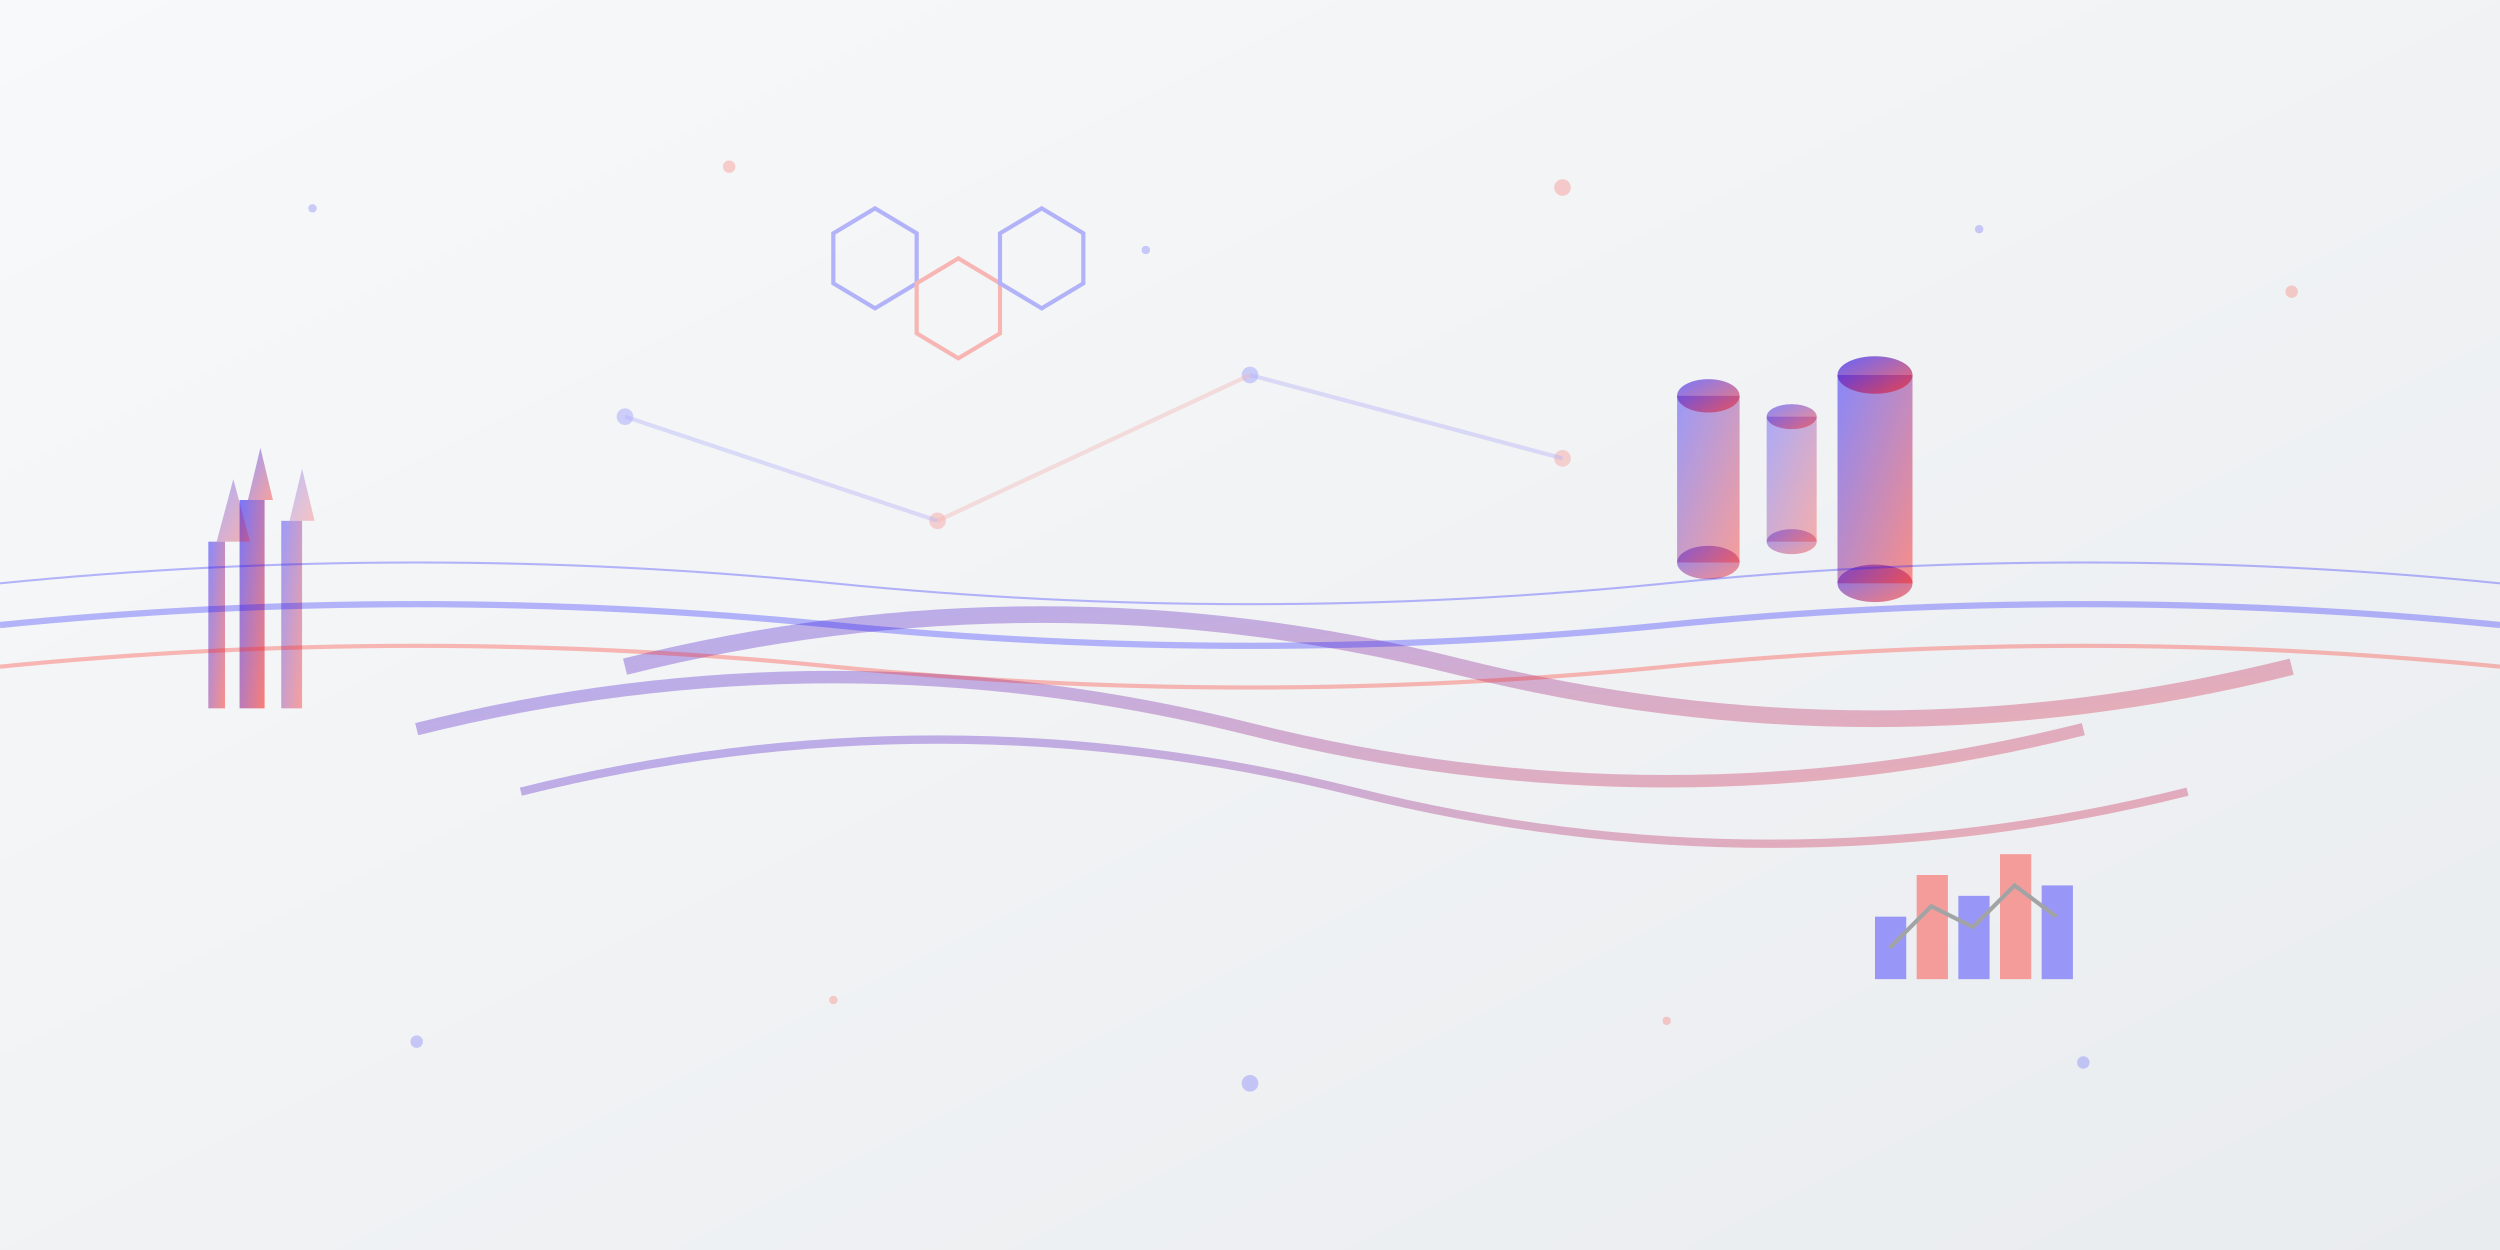 <svg width="1200" height="600" viewBox="0 0 1200 600" fill="none" xmlns="http://www.w3.org/2000/svg">
    <!-- Background gradient -->
    <defs>
        <linearGradient id="bg-gradient" x1="0%" y1="0%" x2="100%" y2="100%">
            <stop offset="0%" style="stop-color:#f8f9fa;stop-opacity:1" />
            <stop offset="100%" style="stop-color:#e9ecef;stop-opacity:1" />
        </linearGradient>
        <linearGradient id="oil-gradient" x1="0%" y1="0%" x2="100%" y2="100%">
            <stop offset="0%" style="stop-color:#1814ff;stop-opacity:0.8" />
            <stop offset="100%" style="stop-color:#ff2014;stop-opacity:0.8" />
        </linearGradient>
    </defs>
    
    <rect width="1200" height="600" fill="url(#bg-gradient)"/>
    
    <!-- Abstract oil industry elements -->
    <!-- Oil rigs -->
    <g transform="translate(100, 200)">
        <rect x="0" y="60" width="8" height="80" fill="url(#oil-gradient)" opacity="0.6"/>
        <rect x="15" y="40" width="12" height="100" fill="url(#oil-gradient)" opacity="0.7"/>
        <rect x="35" y="50" width="10" height="90" fill="url(#oil-gradient)" opacity="0.5"/>
        <!-- Derrick structures -->
        <polygon points="4,60 12,30 20,60" fill="url(#oil-gradient)" opacity="0.4"/>
        <polygon points="19,40 25,15 31,40" fill="url(#oil-gradient)" opacity="0.5"/>
        <polygon points="39,50 45,25 51,50" fill="url(#oil-gradient)" opacity="0.3"/>
    </g>
    
    <!-- Pipeline system -->
    <g opacity="0.4">
        <path d="M200 350 Q400 300 600 350 Q800 400 1000 350" stroke="url(#oil-gradient)" stroke-width="6" fill="none"/>
        <path d="M250 380 Q450 330 650 380 Q850 430 1050 380" stroke="url(#oil-gradient)" stroke-width="4" fill="none"/>
        <path d="M300 320 Q500 270 700 320 Q900 370 1100 320" stroke="url(#oil-gradient)" stroke-width="8" fill="none"/>
    </g>
    
    <!-- Refinery towers -->
    <g transform="translate(800, 150)">
        <ellipse cx="20" cy="120" rx="15" ry="8" fill="url(#oil-gradient)" opacity="0.6"/>
        <rect x="5" y="40" width="30" height="80" fill="url(#oil-gradient)" opacity="0.5"/>
        <ellipse cx="20" cy="40" rx="15" ry="8" fill="url(#oil-gradient)" opacity="0.7"/>
        
        <ellipse cx="60" cy="110" rx="12" ry="6" fill="url(#oil-gradient)" opacity="0.5"/>
        <rect x="48" y="50" width="24" height="60" fill="url(#oil-gradient)" opacity="0.4"/>
        <ellipse cx="60" cy="50" rx="12" ry="6" fill="url(#oil-gradient)" opacity="0.6"/>
        
        <ellipse cx="100" cy="130" rx="18" ry="9" fill="url(#oil-gradient)" opacity="0.7"/>
        <rect x="82" y="30" width="36" height="100" fill="url(#oil-gradient)" opacity="0.6"/>
        <ellipse cx="100" cy="30" rx="18" ry="9" fill="url(#oil-gradient)" opacity="0.8"/>
    </g>
    
    <!-- Abstract geometric patterns -->
    <g opacity="0.3">
        <!-- Hexagonal patterns (molecular structure) -->
        <g transform="translate(400, 100)">
            <polygon points="20,0 40,12 40,36 20,48 0,36 0,12" stroke="#1814ff" stroke-width="2" fill="none"/>
            <polygon points="60,24 80,36 80,60 60,72 40,60 40,36" stroke="#ff2014" stroke-width="2" fill="none"/>
            <polygon points="100,0 120,12 120,36 100,48 80,36 80,12" stroke="#1814ff" stroke-width="2" fill="none"/>
        </g>
        
        <!-- Network connections -->
        <g>
            <circle cx="300" cy="200" r="4" fill="#1814ff" opacity="0.6"/>
            <circle cx="450" cy="250" r="4" fill="#ff2014" opacity="0.6"/>
            <circle cx="600" cy="180" r="4" fill="#1814ff" opacity="0.6"/>
            <circle cx="750" cy="220" r="4" fill="#ff2014" opacity="0.6"/>
            
            <line x1="300" y1="200" x2="450" y2="250" stroke="#1814ff" stroke-width="2" opacity="0.4"/>
            <line x1="450" y1="250" x2="600" y2="180" stroke="#ff2014" stroke-width="2" opacity="0.4"/>
            <line x1="600" y1="180" x2="750" y2="220" stroke="#1814ff" stroke-width="2" opacity="0.4"/>
        </g>
    </g>
    
    <!-- Data visualization elements -->
    <g transform="translate(900, 400)" opacity="0.4">
        <!-- Bar chart -->
        <rect x="0" y="40" width="15" height="30" fill="#1814ff"/>
        <rect x="20" y="20" width="15" height="50" fill="#ff2014"/>
        <rect x="40" y="30" width="15" height="40" fill="#1814ff"/>
        <rect x="60" y="10" width="15" height="60" fill="#ff2014"/>
        <rect x="80" y="25" width="15" height="45" fill="#1814ff"/>
        
        <!-- Trend line -->
        <path d="M7 55 L27 35 L47 45 L67 25 L87 40" stroke="#333" stroke-width="2" fill="none"/>
    </g>
    
    <!-- Floating particles -->
    <g opacity="0.2">
        <circle cx="150" cy="100" r="2" fill="#1814ff"/>
        <circle cx="350" cy="80" r="3" fill="#ff2014"/>
        <circle cx="550" cy="120" r="2" fill="#1814ff"/>
        <circle cx="750" cy="90" r="4" fill="#ff2014"/>
        <circle cx="950" cy="110" r="2" fill="#1814ff"/>
        <circle cx="1100" cy="140" r="3" fill="#ff2014"/>
        
        <circle cx="200" cy="500" r="3" fill="#1814ff"/>
        <circle cx="400" cy="480" r="2" fill="#ff2014"/>
        <circle cx="600" cy="520" r="4" fill="#1814ff"/>
        <circle cx="800" cy="490" r="2" fill="#ff2014"/>
        <circle cx="1000" cy="510" r="3" fill="#1814ff"/>
    </g>
    
    <!-- Energy waves -->
    <g opacity="0.3">
        <path d="M0 300 Q200 280 400 300 Q600 320 800 300 Q1000 280 1200 300" stroke="#1814ff" stroke-width="3" fill="none"/>
        <path d="M0 320 Q200 300 400 320 Q600 340 800 320 Q1000 300 1200 320" stroke="#ff2014" stroke-width="2" fill="none"/>
        <path d="M0 280 Q200 260 400 280 Q600 300 800 280 Q1000 260 1200 280" stroke="#1814ff" stroke-width="1" fill="none"/>
    </g>
</svg>
